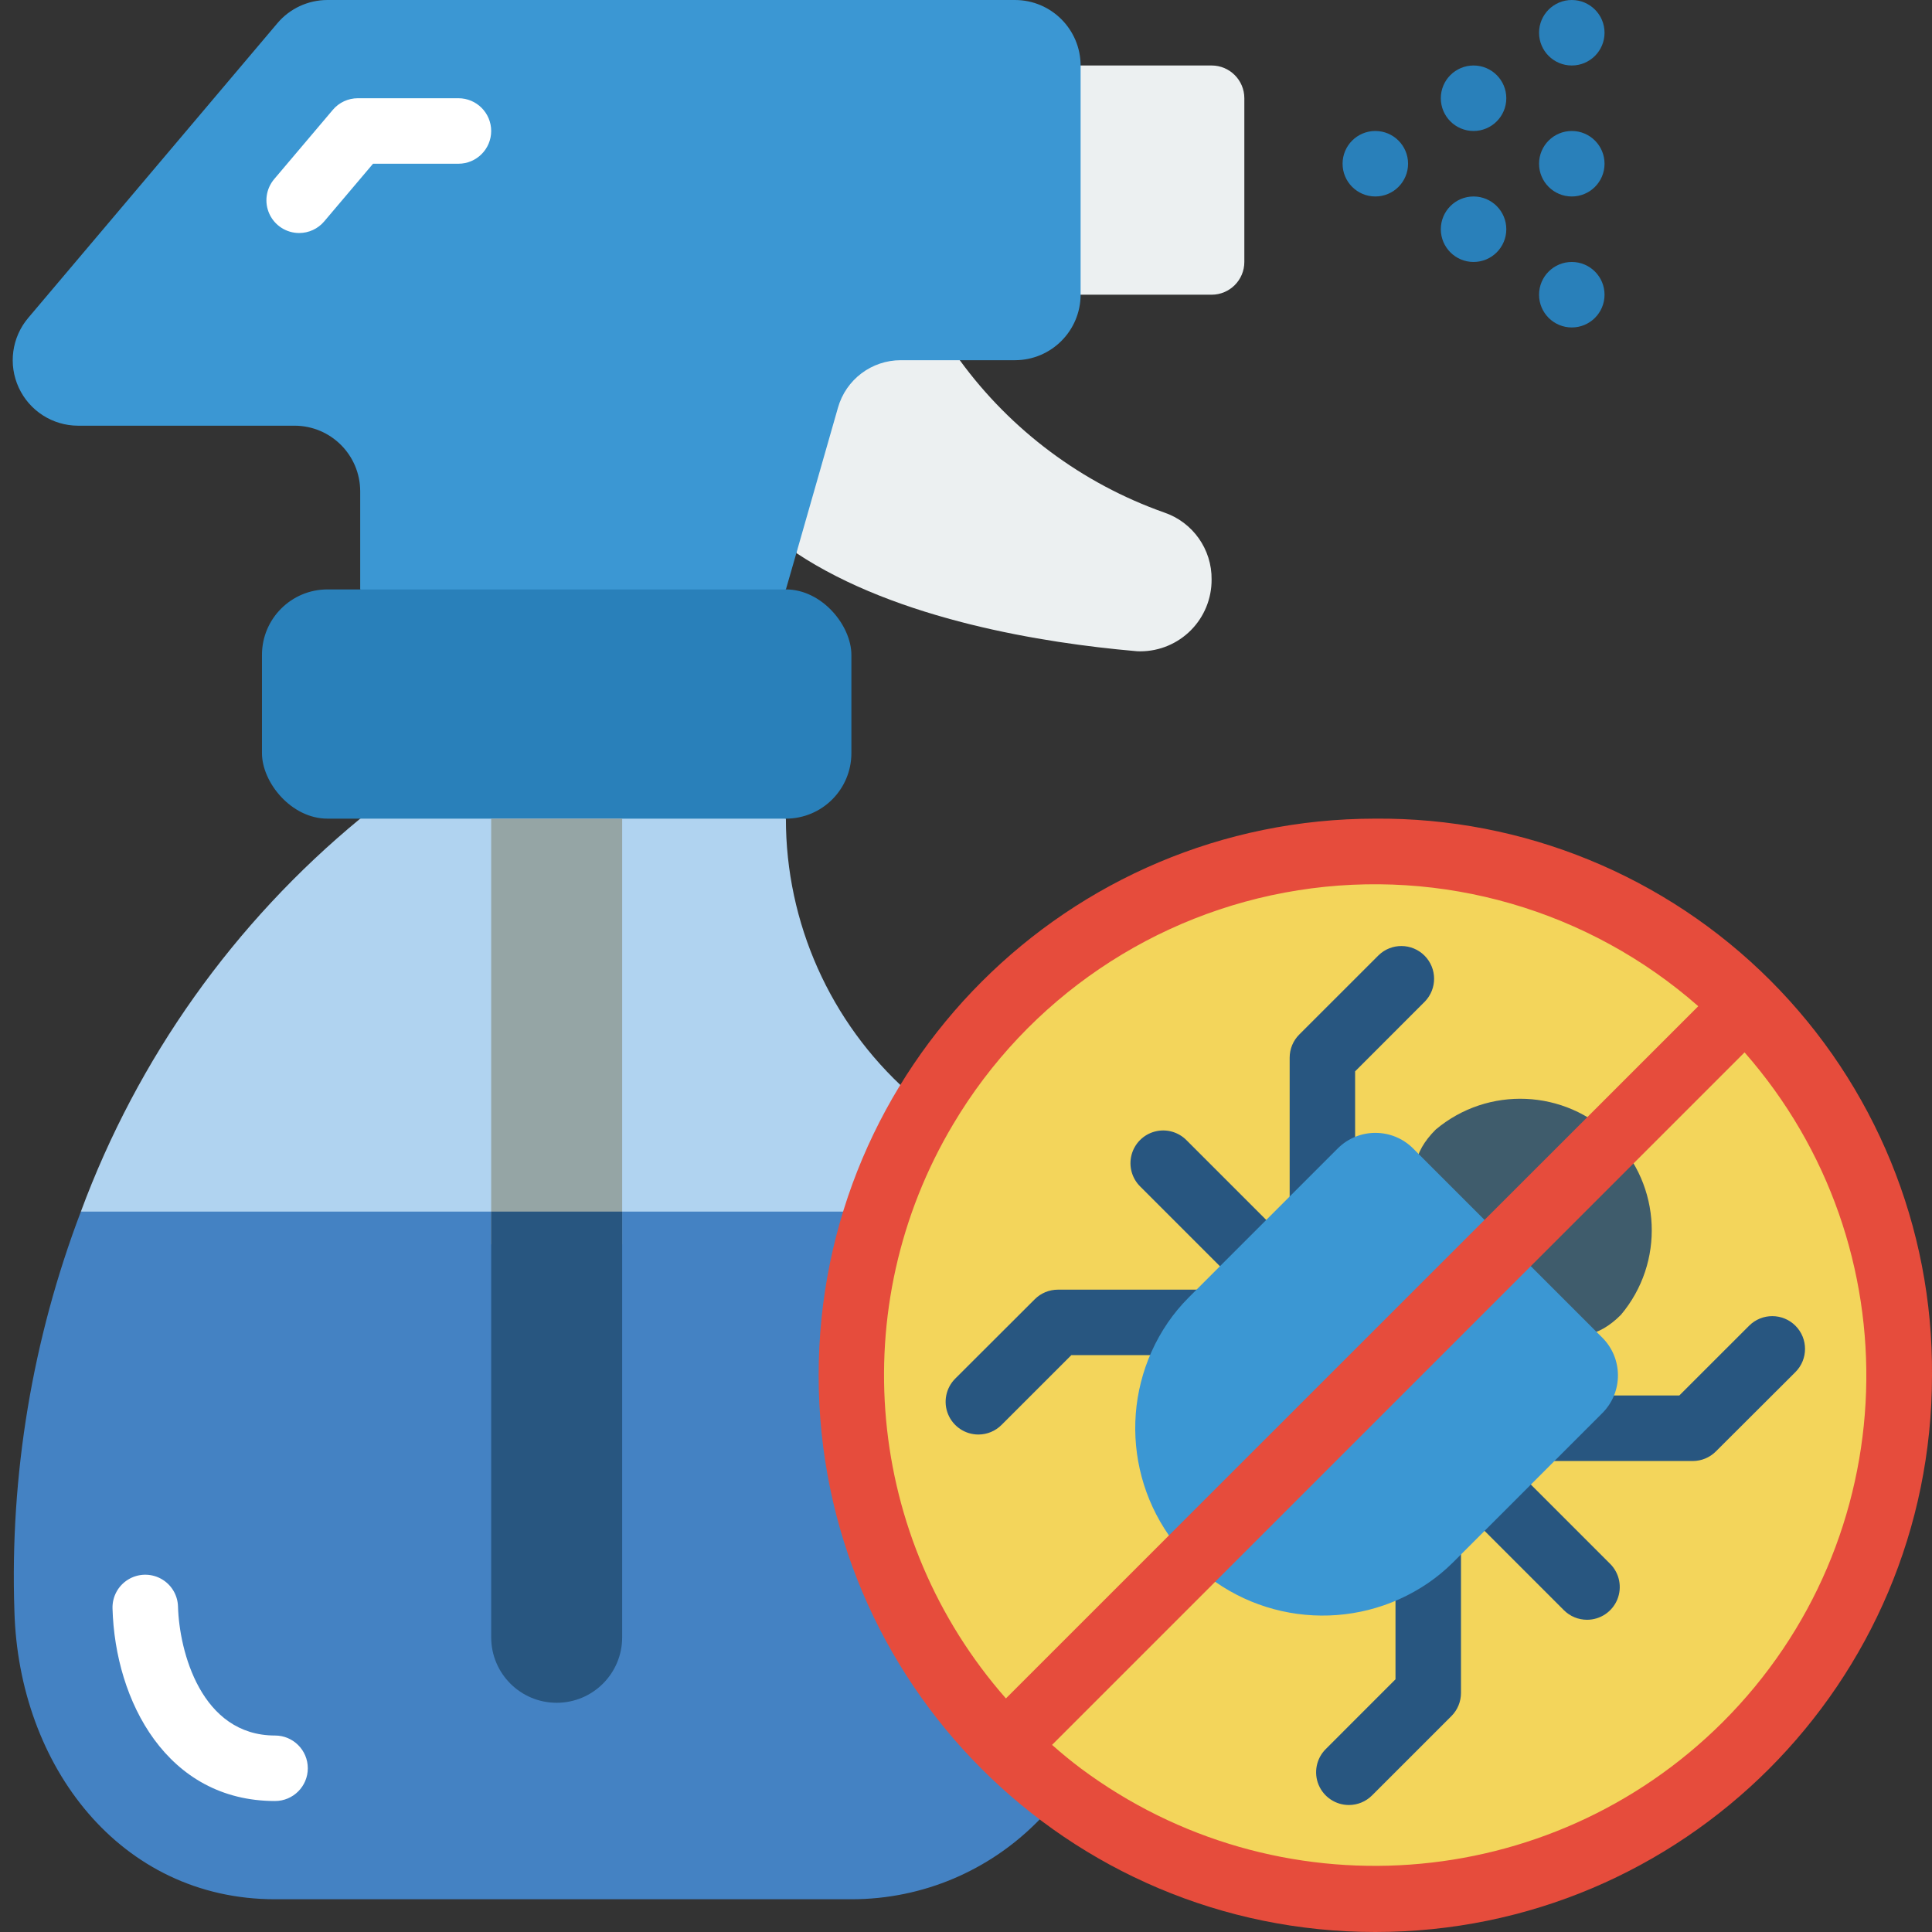 <svg xmlns="http://www.w3.org/2000/svg" height="512" viewBox="0 0 59 59" width="512"><rect x="0" y="0" width="59" height="59" fill="#333333" stroke="none"/><g fill="none" fill-rule="evenodd"><g fill-rule="nonzero"><path d="m31.55 37-14.55 2-14.53-2c1.732-4.684 4.675-8.825 8.53-12l6-2 7 2c-.002 3.182 1.351 6.215 3.72 8.34l2.56 2.32c.461.409.886.858 1.27 1.34z" fill="#b0d3f0"></path><path d="m37 17.7c.003.578-.224 1.134-.631 1.545-.407.411-.961.643-1.539.645-.063.002-.127-.002-.19-.01-2.72-.24-7.23-.94-10.32-2.99l.76-4.89c.243-.859 1.027-1.451 1.92-1.45l2.31.45c1.564 2.144 3.739 3.765 6.24 4.65.876.297 1.462 1.125 1.45 2.05z" fill="#ecf0f1"></path><path d="m38 3v5c0 .552-.448 1-1 1h-6v-7h6c.552 0 1 .448 1 1z" fill="#ecf0f1"></path><path d="m33 2v7c-.003 1.103-.897 1.997-2 2h-3.49c-.893-.001-1.677.591-1.92 1.45l-1.27 4.44-.32 1.11-7 2-6-2v-3c-.003-1.103-.897-1.997-2-2h-6.62c-.777-.003-1.481-.456-1.807-1.161-.326-.705-.214-1.535.287-2.129l7.61-9c.38-.451.94-.71 1.53-.71h21c1.103.003 1.997.897 2 2z" fill="#3b97d3"></path><path d="m9.136 7.116c-.389-0-.743-.226-.907-.579-.164-.353-.108-.769.144-1.067l1.791-2.116c.19-.225.47-.354.764-.354h3.072c.552 0 1 .448 1 1s-.448 1-1 1h-2.608l-1.492 1.762c-.19.225-.47.354-.764.354z" fill="#fff"></path><rect fill="#2980ba" height="7" rx="2" width="18" x="8" y="18"></rect><path d="m34 44v6c0 4.418-3.582 8-8 8h-17.6c-4.73 0-7.83-4.07-7.96-8.8-.141-4.161.549-8.309 2.03-12.2h29.08c1.589 1.987 2.453 4.456 2.45 7z" fill="#4482c3"></path><path d="m8.4 55c-3.3 0-4.887-3.049-4.964-5.883-.01-.357.172-.693.477-.88.305-.187.686-.197 1-.027.314.17.514.495.523.853.038 1.361.705 3.937 2.964 3.937.552 0 1 .448 1 1s-.448 1-1 1z" fill="#fff"></path><path d="m15 25h4v13h-4z" fill="#95a5a5"></path><path d="m19 37v13c0 1.105-.895 2-2 2s-2-.895-2-2v-13z" fill="#285680"></path><g fill="#2980ba"><circle cx="42" cy="5" r="1"></circle><circle cx="45" cy="7" r="1"></circle><circle cx="45" cy="3" r="1"></circle><circle cx="48" cy="1" r="1"></circle><circle cx="48" cy="5" r="1"></circle><circle cx="48" cy="9" r="1"></circle></g><path d="m53.31 53.31c-5.708 5.691-14.757 6.248-21.12 1.299-6.362-4.948-8.051-13.856-3.94-20.789.678-1.142 1.498-2.194 2.44-3.13 6.256-6.188 16.336-6.16 22.558.062s6.25 16.301.062 22.558z" fill="#f3d55b"></path><path d="m49.5 40.153c-1.435 1.434-2.709.177-4.272-1.385s-2.819-2.837-1.385-4.272c1.595-1.341 3.95-1.239 5.423.234s1.575 3.829.234 5.423z" fill="#3f5c6c"></path><path d="m40.384 39c-.552 0-1-.448-1-1v-5.7c0-.265.105-.52.293-.707l2.423-2.422c.392-.379 1.016-.374 1.402.012s.391 1.009.012 1.402l-2.131 2.132v5.283c0.0.552-.447.999-.999 1z" fill="#285680"></path><path d="m40 41c-.265-0-.52-.105-.707-.293l-4.465-4.465c-.26-.251-.364-.623-.273-.973.092-.35.365-.623.714-.714.35-.092.721.013.973.273l4.465 4.465c.286.286.371.716.217 1.09-.155.374-.519.617-.924.617z" fill="#285680"></path><path d="m51.7 44.616h-5.7c-.552 0-1-.448-1-1s.448-1 1-1h5.283l2.132-2.131c.391-.39 1.024-.39 1.415.001.39.391.39 1.024-.001 1.415l-2.429 2.423c-.186.186-.437.291-.7.293z" fill="#285680"></path><path d="m41.192 55.122c-.404-0-.769-.244-.924-.617-.155-.374-.069-.804.217-1.09l2.131-2.132v-5.283c0-.552.448-1 1-1s1 .448 1 1v5.7c-0.0.265-.105.52-.293.707l-2.423 2.422c-.188.188-.442.293-.708.293z" fill="#285680"></path><path d="m29.878 43.808c-.404-0-.769-.244-.924-.617-.155-.374-.069-.804.217-1.09l2.429-2.424c.187-.188.442-.293.707-.293h5.693c.552 0 1 .448 1 1s-.448 1-1 1h-5.283l-2.132 2.131c-.187.188-.442.293-.707.293z" fill="#285680"></path><path d="m48.465 49.465c-.265-0-.52-.105-.707-.293l-4.465-4.465c-.379-.392-.374-1.016.012-1.402s1.009-.391 1.402-.012l4.465 4.465c.286.286.371.716.217 1.09-.155.374-.519.617-.924.617z" fill="#285680"></path><path d="m48.756 40.675.17.169c.638.632.645 1.66.016 2.3l-.477.477-2.424 2.425-1.665 1.664c-.234.233-.488.444-.76.631-2.272 1.551-5.327 1.266-7.272-.68s-2.231-5-.68-7.272c.187-.272.398-.526.631-.76l1.664-1.665 2.425-2.424.477-.477c.64-.629 1.668-.622 2.3.016l.177.178z" fill="#3b97d3"></path><path d="m42 25c-9.389 0-17 7.611-17 17s7.611 17 17 17 17-7.611 17-17c.036-4.52-1.743-8.865-4.939-12.061-3.196-3.196-7.541-4.975-12.061-4.939zm-12.889 9.328c2.274-3.827 6.133-6.444 10.531-7.14 4.397-.696 8.876.601 12.22 3.54l-21.143 21.139c-4.287-4.877-4.936-11.963-1.608-17.539zm23.489 18.272c-5.284 5.258-13.622 5.854-19.6 1.4-.294-.22-.584-.461-.872-.714l21.148-21.148c5.208 5.931 4.912 14.888-.676 20.462z" fill="#e64c3c"></path></g></g></svg>